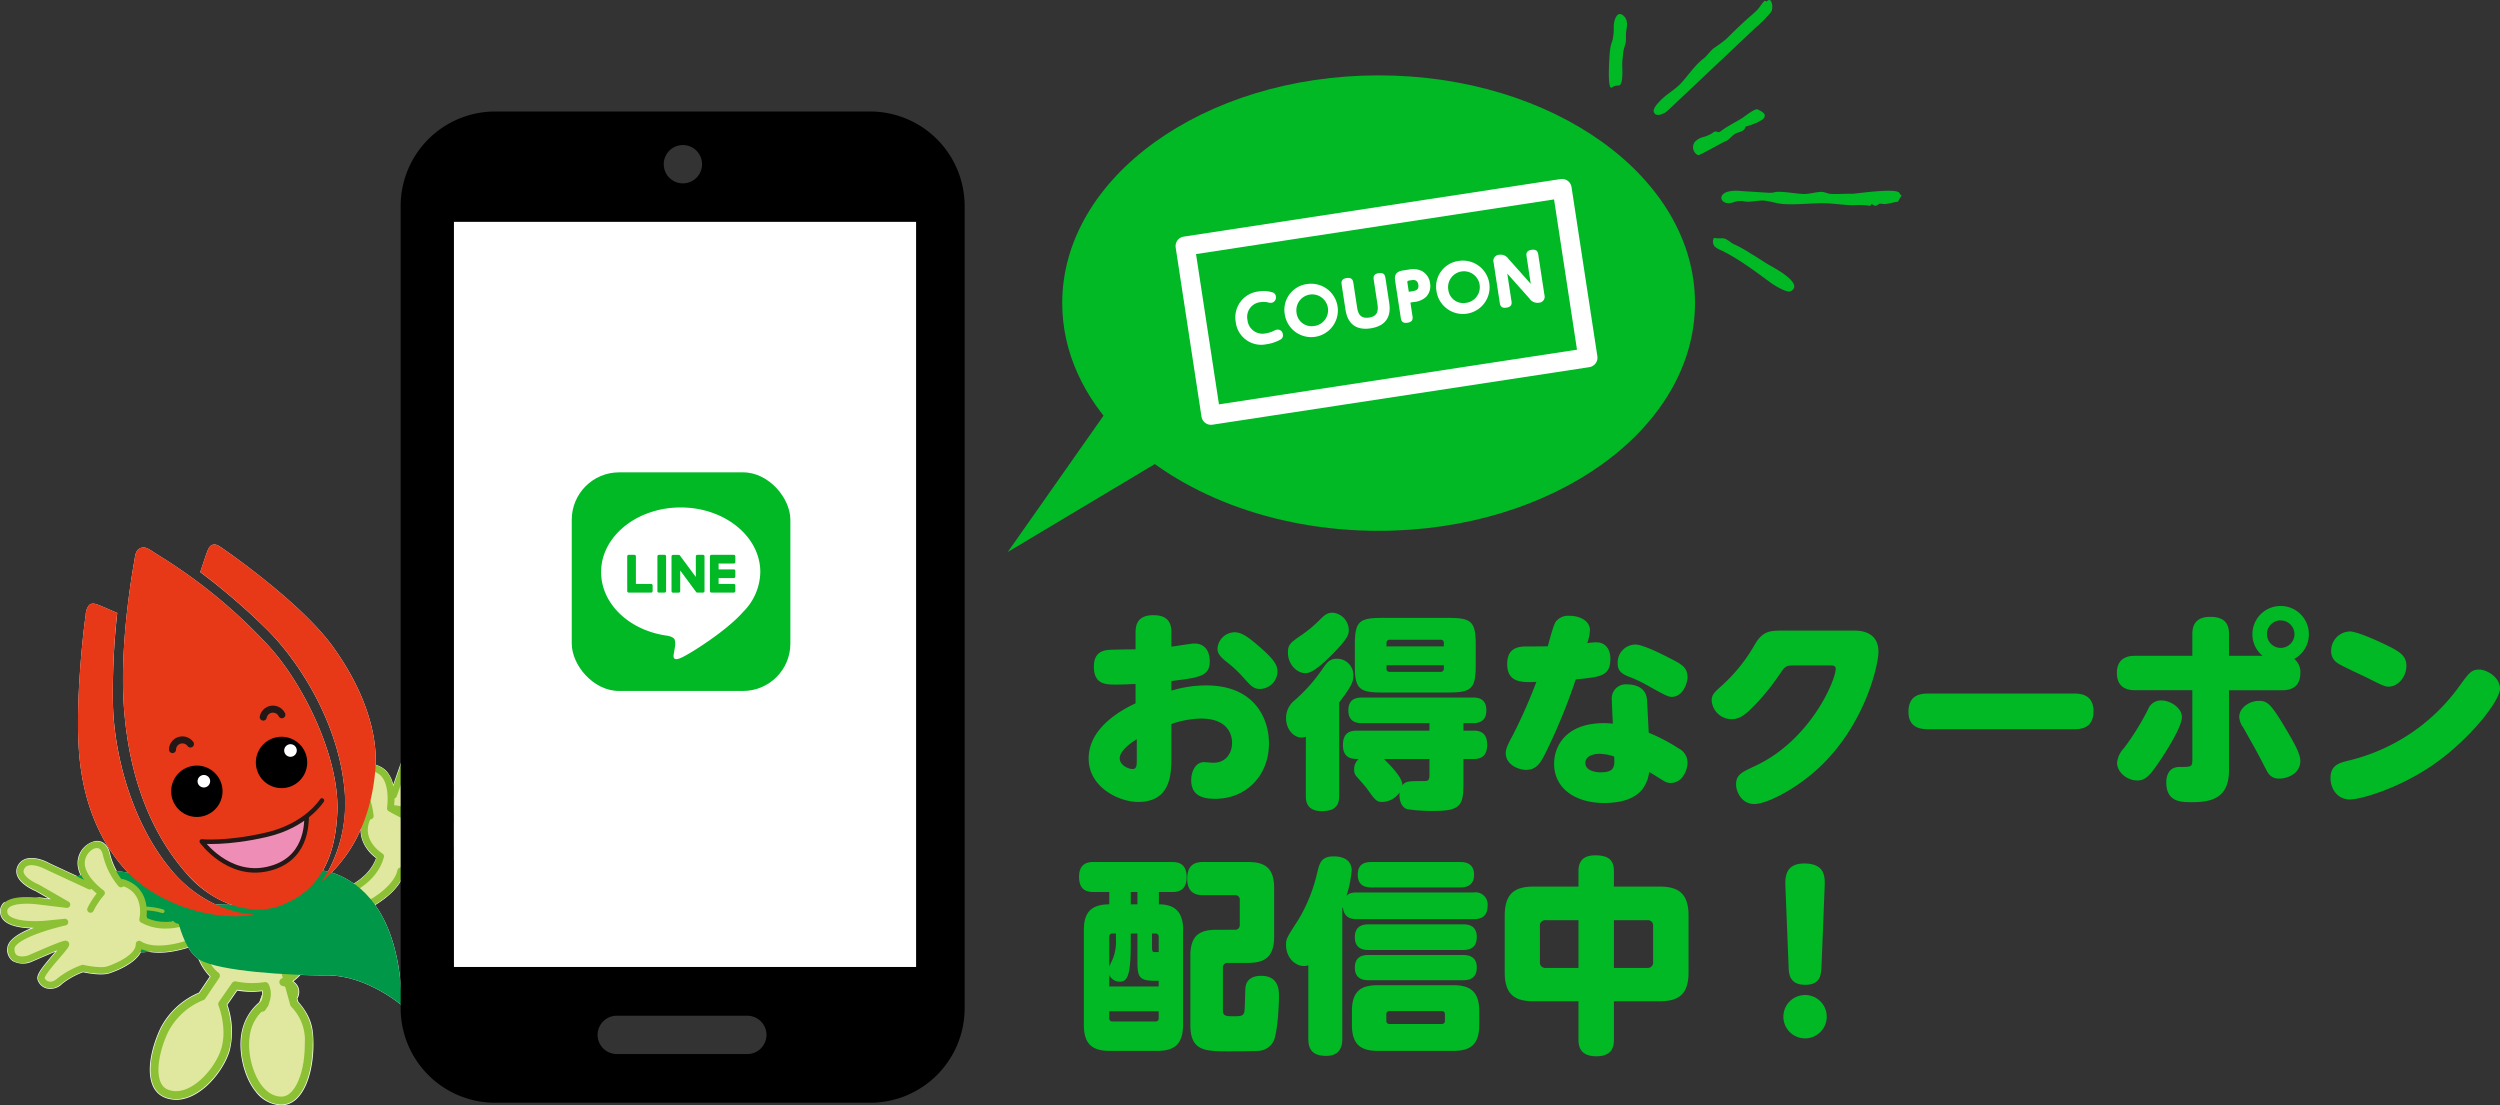 <svg xmlns="http://www.w3.org/2000/svg" width="563.627" height="249.18" viewBox="0 0 563.627 249.18"><rect x="0" y="0" width="563.627" height="249.18" fill="#333333" stroke="none"/><defs><style>.a{fill:#fff;}.b{fill:#e0e8a0;}.c,.d,.f,.i,.j,.k,.m{fill:none;stroke-linecap:round;stroke-linejoin:round;}.c,.d,.f{stroke:#8cc135;}.c{stroke-width:1.51px;}.d{stroke-width:1.793px;}.e{fill:#009749;}.f{stroke-width:0.839px;}.g{fill:#e73917;}.h{fill:#ee8eb6;}.i,.j,.k{stroke:#231815;}.i{stroke-width:1.014px;}.j{stroke-width:1.584px;}.k{stroke-width:1.585px;}.l,.n{fill:#00b925;}.m{stroke:#fff;stroke-width:4.311px;}.n{fill-rule:evenodd;}</style></defs><g transform="translate(-404.595 -589.685)"><path class="a" d="M405.491,793.116a2.706,2.706,0,0,0-.891,2.217,2.874,2.874,0,0,0,1.041,2.049c1.343,1.157,3.827,1.517,5.893,1.6-2.792,1.147-5.225,2.664-5.3,4.49a3.1,3.1,0,0,0,1.2,2.871,4.9,4.9,0,0,0,4.147.251c.156-.064.491-.209.946-.408q2.841-1.236,4.538-1.928c-.09.106-.18.209-.266.311-3.058,3.562-4.028,4.922-3.748,5.962a2.891,2.891,0,0,0,2.006,1.985,3.716,3.716,0,0,0,3.562-1.024,16.975,16.975,0,0,1,4.7-2.611c.961.208,3.972.788,5.812.286.69-.215,5.666-1.855,7.235-4.79a8.023,8.023,0,0,0,1.622-.126c1.864.379,4.808.433,9.09-.915a8.12,8.12,0,0,0,2.225,2.529,12.288,12.288,0,0,0,2.581,3.977l-2.451,3.633a17.3,17.3,0,0,0-8.623,7.912c-1.832,3.831-3.288,9.21-1.884,12.824a4.986,4.986,0,0,0,2.782,2.93,7.155,7.155,0,0,0,4.681.2,9.744,9.744,0,0,0,1.631-.627c4.123-2.012,7.392-6.753,8.373-10.189a18.249,18.249,0,0,0-.524-10.307l2.219-3.194a19.356,19.356,0,0,0,5.561.13,3.124,3.124,0,0,1,.044.73l-.6,1.7a11.74,11.74,0,0,0-4.119,7.424c-.573,3.529.367,9.208,3.241,12.785a7.615,7.615,0,0,0,5.529,3.078,4.747,4.747,0,0,0,1.543-.168,5.292,5.292,0,0,0,2.219-1.3c2.807-2.671,3.781-8.159,3.756-12.4-.028-3.275-.292-5.882-3.414-9.472l-.2-.726a2.906,2.906,0,0,0,.145-2.7,3.141,3.141,0,0,0-1.041-1.169,14.075,14.075,0,0,0,1.589-1.45c2.155.078,4.2.114,5.994.109,8.918-.029,16.759,6.7,16.759,6.7s.472-12.1-4.864-20.971c-.337-.561-.685-1.087-1.039-1.583,4.035-2.474,5.622-4.875,6.235-6.3,3.184,1.408,8.347-1.285,8.993-1.637,1.668-.977,3.358-3.537,3.878-4.371a17.088,17.088,0,0,1,5.154-1.547,3.7,3.7,0,0,0,3.212-1.832,2.892,2.892,0,0,0-.017-2.828c-.547-.923-2.2-1.178-6.881-1.475l-.422-.028c1.583-.687,3.551-1.492,4.445-1.857.517-.21.9-.367,1.057-.436a4.889,4.889,0,0,0,2.721-3.144,3.107,3.107,0,0,0-1.215-2.872c-1.366-1.216-4.155-.53-6.928.674,1.386-1.538,2.868-3.573,2.977-5.344a2.874,2.874,0,0,0-.739-2.174,2.711,2.711,0,0,0-2.213-.909c-2.855.15-6.048,4.459-6.4,4.948l-1.2,1.571.835-3.264c.107-.241,1.357-3.428.353-5.419a2.709,2.709,0,0,0-1.814-1.433c-2.94-.754-4.7,2.67-5.268,4.815l-2.69,7.652c-.05-.195-.123-.383-.186-.575-.042-.129-.082-.257-.13-.384-.064-.168-.138-.33-.214-.493-.089-.192-.19-.377-.3-.559-.069-.118-.135-.236-.213-.349a4.649,4.649,0,0,0-1.689-1.555c-.061-.034-.121-.063-.182-.095a5.3,5.3,0,0,0-1.059-.42h0c.292-7.516-2.676-17.01-9.72-26.723-7.156-9.861-23.951-21.469-24.092-21.561l-.664-.467c-.8-.563-1.378-.97-2.08-.883-.869.1-1.232,1.084-1.469,1.725l-.052.126c-.223.615-1.454,4.272-1.465,4.32a.033.033,0,0,0,.019.05,147.675,147.675,0,0,1,14.952,12.863c7.085,7.016,15.9,20.52,17.478,35.514a32.2,32.2,0,0,1-3.668,19.124,11.224,11.224,0,0,0-1.155-.223c1.717-3.022,3.062-7.263,3.282-13.29.471-12.455-7.888-29.325-15.9-37.8a117.45,117.45,0,0,0-24.193-19.86l-1.033-.653-.419-.274c-1.06-.694-1.816-1.191-2.741-.866-1.013.353-1.236,1.277-1.411,2.435l-.092.563c-2.22,12.675-3.025,24.69-2.269,33.817,1.244,15.008,5.929,27.256,13.91,36.427a24.4,24.4,0,0,0,10.222,7.207c-1.141,0-2.358-.044-3.627-.119a28.721,28.721,0,0,1-9.824-7.644c-9.457-11.235-13.031-27.249-13.211-37.549a160.807,160.807,0,0,1,.959-20.431c0-.024,0-.05-.025-.054-.039-.021-3.426-1.494-3.994-1.718l-.134-.041c-.615-.244-1.541-.621-2.185.01a3.542,3.542,0,0,0-.766,2.247l-.121.835c-.311,1.941-2.336,19.037-1.35,30.567,1.114,12.953,6.016,21.449,11.085,26.71a18.648,18.648,0,0,0-2.579-.389,15.43,15.43,0,0,1-1.561-4.016c-.443-1.924-1.669-2.968-3.279-2.792a5.1,5.1,0,0,0-4.04,4.988,6.019,6.019,0,0,0,.7,2.753c-.231.067-.461.131-.7.206l-6.348-2.947c-1.869-1.054-5.546-2.188-7.068.443a2.719,2.719,0,0,0-.235,2.3c.728,2.11,3.88,3.438,4.237,3.583l2.815,1.623-1.989-.241m65.851-5.585a31.937,31.937,0,0,0,6.548-9.656h0a6.888,6.888,0,0,0,.663,3.006l0,.005a8.335,8.335,0,0,0,.972,1.577c.02.025.039.051.059.075.182.229.369.447.562.648h0c.182.19.367.363.552.527.044.039.087.077.131.114.184.157.368.306.547.437a8.437,8.437,0,0,1-.4.948c-.047.1-.1.189-.149.283-.11.205-.223.406-.345.6-.061.1-.123.192-.186.286-.128.188-.262.369-.4.545-.06.076-.117.154-.178.228-.2.24-.4.471-.614.687l-.025.025c-.2.209-.414.4-.624.59-.07.062-.139.119-.209.178-.152.13-.3.255-.456.372-.073.058-.147.114-.219.168-.157.117-.311.228-.464.332-.055.038-.112.079-.167.116-.206.137-.407.265-.6.38h0A17.546,17.546,0,0,0,479.336,786.389Zm-6.963,44.91.755-7.454c.014.381.021.765.024,1.158A23.862,23.862,0,0,1,472.373,831.3Z"/><path class="b" d="M490.415,782.751s-5.762-3.432-2.822-9.114l.448-.309a16.2,16.2,0,0,0-2.451-6.771c-2.308-3.58,2.767-5.036,5.321-2.6,1.61,1.536,1.861,4.286,1.826,6.118l.156-.111,3.906-10.884s1.309-4.923,4.192-4.184.82,5.774.82,5.774l-1.911,7.473,3.854-5.039s4.81-6.611,7.248-3.962-4.555,8.585-4.555,8.585l-3.392,2.859s10.253-6.716,12.7-4.536-.482,4.2-1.269,4.541-7.319,2.93-8,3.533,8.687.34,9.391,1.528-.039,3.2-2.479,3.323a18.656,18.656,0,0,0-5.724,1.741s-1.96,3.272-3.683,4.282c0,0-6.556,3.55-9.068,1.022,0,0-.39,4.627-9.945,8.9l-2.053-4.353S488.935,788.3,490.415,782.751Z"/><path class="c" d="M487.593,773.637c-2.94,5.682,2.822,9.114,2.822,9.114-1.48,5.551-7.49,7.819-7.49,7.819"/><path class="c" d="M493.331,768.954l3.468-9.869s1.309-4.923,4.192-4.184.82,5.774.82,5.774l-1.911,7.473,3.854-5.039s4.81-6.611,7.248-3.962-4.555,8.585-4.555,8.585l-3.392,2.859s10.253-6.716,12.7-4.536-.482,4.2-1.269,4.541-7.319,2.93-8,3.533,8.687.34,9.391,1.528-.039,3.2-2.479,3.323a18.656,18.656,0,0,0-5.724,1.741s-1.96,3.272-3.683,4.282c0,0-6.556,3.55-9.068,1.022,0,0-.39,4.627-9.945,8.9"/><path class="c" d="M488.073,773.659a16.02,16.02,0,0,0-2.483-7.1c-2.308-3.58,2.767-5.036,5.321-2.6s1.688,7.957,1.688,7.957a17.368,17.368,0,0,1,4.369.811"/><path class="b" d="M461.49,820.048l-1.578,5.444,2.424,9.07,5.462,3.246,2.533-.528,1.807-3.651,2.03-10.111-3.274-7.489-1.25-4.54,1.289-6.058-15.384-.977,3.551,7.488,5.267.05-2.876,8.056"/><path class="b" d="M464.366,811.992a18.524,18.524,0,0,1-6.73-.17l-2.943,4.235s2.11,5.181.688,10.171-7.727,12.18-13.278,9.934c-3.973-1.6-3.037-8.688-.345-14.323a16.305,16.305,0,0,1,8.377-7.524l3.143-4.661s-2.842-1.873-3.938-7.221c-.528-2.609,1.867-5.23,1.867-5.23"/><path class="b" d="M472.5,798.585a7.654,7.654,0,0,1,1.574,5.639c-.48,3.247-3.993,6.2-5.6,6.873"/><path class="d" d="M463.7,816.874s1.844-2.428.664-4.882a18.524,18.524,0,0,1-6.73-.17l-2.943,4.235s2.11,5.181.688,10.171-7.727,12.18-13.278,9.934c-3.973-1.6-3.037-8.688-.345-14.323a16.305,16.305,0,0,1,8.377-7.524l3.143-4.661s-2.842-1.873-3.938-7.221c-.528-2.609,1.867-5.23,1.867-5.23"/><path class="d" d="M464.238,816.039a10.283,10.283,0,0,0-4.23,7.125c-.831,5.114,1.806,14.31,7.79,14.644,4.275.236,6.443-6.57,6.406-12.813a11.543,11.543,0,0,0-3.311-8.966l-1.926-6.969s3.372-.478,6.638-4.853c1.594-2.134.541-5.527.541-5.527"/><path class="d" d="M472.5,798.585a7.654,7.654,0,0,1,1.574,5.639c-.48,3.247-3.993,6.2-5.6,6.873,0,0,3.562.646,2.226,3.226"/><path class="e" d="M443.8,793.03s-7.472-11.275-23.356-5.259c0,0,2.666,1.278,5.7,5.723C428.942,797.591,436.373,806.637,443.8,793.03Z"/><path class="e" d="M443.926,793.434s-11.888-6.645-23.247,5.868c0,0,2.975-.069,7.738,2.515C432.8,804.189,443.605,808.867,443.926,793.434Z"/><path class="f" d="M441.276,795.123s-5.947-1.894-7.688.936,3.734.527,3.734.527"/><path class="b" d="M494.923,786.025s-.39,4.627-9.945,8.9l-2.053-4.353s6.01-2.268,7.49-7.819c0,0-5.762-3.432-2.822-9.114l.448-.309a16.2,16.2,0,0,0-2.451-6.771c-2.308-3.58,2.767-5.036,5.321-2.6,1.61,1.536,1.861,4.286,1.826,6.118l.156-.111"/><path class="b" d="M503.055,770.591"/><path class="c" d="M487.593,773.637c-2.94,5.682,2.822,9.114,2.822,9.114-1.48,5.551-7.49,7.819-7.49,7.819"/><path class="c" d="M494.923,786.025s-.39,4.627-9.945,8.9"/><path class="c" d="M503.055,770.591"/><path class="c" d="M493.331,768.954"/><path class="c" d="M488.073,773.659a16.02,16.02,0,0,0-2.483-7.1c-2.308-3.58,2.767-5.036,5.321-2.6s1.688,7.957,1.688,7.957a39.241,39.241,0,0,0,4.152,2.1"/><path class="b" d="M436.752,797.011s1.567-6.523-4.554-8.383l-.538.1a16.149,16.149,0,0,1-3.137-6.479c-.956-4.147-5.536-1.531-5.569,2-.025,2.22,1.77,4.32,3.1,5.576l-.188.034-10.519-4.8s-4.439-2.493-5.927.085,3.567,4.62,3.567,4.62l6.687,3.847-6.3-.762s-8.094-1.163-7.895,2.429,9.325,2.731,9.325,2.731l4.418-.439s-11.97,2.655-12.109,5.931,3.339,2.584,4.134,2.263,7.208-3.2,8.113-3.258-5.816,6.45-5.456,7.784,2.316,2.2,4.109.543a18.691,18.691,0,0,1,5.238-2.885s3.714.88,5.642.355c0,0,7.113-2.222,7.058-5.781,0,0,3.586,2.95,13.311-.918l-1.686-4.507S441.764,799.826,436.752,797.011Z"/><path class="c" d="M432.2,788.628c6.121,1.86,4.554,8.383,4.554,8.383,5.012,2.815,10.829.092,10.829.092"/><path class="c" d="M424.837,789.468l-9.485-4.4s-4.439-2.493-5.927.085,3.567,4.62,3.567,4.62l6.687,3.847-6.3-.762s-8.094-1.163-7.895,2.429,9.325,2.731,9.325,2.731l4.418-.439s-11.97,2.655-12.109,5.931,3.339,2.584,4.134,2.263,7.208-3.2,8.113-3.258-5.816,6.45-5.456,7.784,2.316,2.2,4.109.543a18.691,18.691,0,0,1,5.238-2.885s3.714.88,5.642.355c0,0,7.113-2.222,7.058-5.781,0,0,3.586,2.95,13.311-.918"/><path class="c" d="M431.877,788.989a16.076,16.076,0,0,1-3.354-6.736c-.956-4.147-5.536-1.531-5.569,2s4.523,6.758,4.523,6.758a17.289,17.289,0,0,0-2.473,3.7"/><path class="e" d="M475.211,787.875c-3.508,3.682-11.75,7.938-31.489,4.571,0,0,1.392,11.21,6.018,13.71s19.671,3.448,28.589,3.421,16.759,6.7,16.759,6.7.472-12.1-4.864-20.97-13.109-9.388-13.109-9.388S475.542,787.53,475.211,787.875Z"/><path class="e" d="M446.294,797.791c-2.223.951-4.159-1.365-3.778-3.559a3.209,3.209,0,0,1,2.181-2.637Z"/><path class="g" d="M446.5,786.439c-7.98-9.171-12.665-21.419-13.909-36.427-.756-9.127.049-21.142,2.269-33.817l.092-.563c.175-1.157.4-2.082,1.411-2.435.925-.325,1.681.172,2.741.866l.419.274,1.033.653a117.45,117.45,0,0,1,24.193,19.86c8.013,8.479,16.372,25.349,15.9,37.8-.568,15.589-8.642,19.32-11.294,20.545l-.415.2c-5.523,2.716-14.9,1.705-22.441-6.957"/><path class="g" d="M482.187,767.043c-1.574-14.994-10.393-28.5-17.478-35.514a147.675,147.675,0,0,0-14.952-12.863.033.033,0,0,1-.019-.05c.011-.048,1.242-3.705,1.465-4.32l.052-.126c.237-.641.6-1.629,1.469-1.725.7-.087,1.28.32,2.08.883l.664.467c.141.092,16.936,11.7,24.092,21.561,7.422,10.233,10.326,20.229,9.651,27.918-.425,4.862-2.04,16.741-11.9,24.992a.059.059,0,0,1-.068-.006.087.087,0,0,1-.006-.066c.065-.087,6.329-8.135,4.955-21.151"/><path class="g" d="M423.791,729.182l.122-.835a3.536,3.536,0,0,1,.765-2.247c.644-.631,1.57-.254,2.185-.01l.134.041c.568.224,3.955,1.7,3.994,1.718.021,0,.027.03.025.054a160.807,160.807,0,0,0-.959,20.431c.18,10.3,3.754,26.314,13.21,37.549,8.2,9.757,18.2,9.943,18.31,9.949.023-.008.036.018.039.048a.052.052,0,0,1-.039.057c-9.513,1.56-21.315-2.8-27.495-8.9-5.262-5.21-10.487-13.858-11.641-27.283-.986-11.531,1.039-28.627,1.35-30.568"/><path class="h" d="M450.486,779.44c-1.007.014,6.555,7.7,14.469,5.984,7.9-1.729,8.262-7.12,8.262-7.12l.535-4.621S467.656,779.13,450.486,779.44Z"/><path class="i" d="M477.179,770.146s-3.468,5.644-12.523,7.737-14.579,1.5-14.579,1.5,5.889,8.214,14.819,6.22,8.747-10.184,8.856-11.92"/><path class="b" d="M461.49,820.048"/><path class="j" d="M468.145,750.823a2.268,2.268,0,0,0-2.3-1.243,2.218,2.218,0,0,0-1.9,1.774"/><path class="k" d="M443.487,758.674a2.227,2.227,0,0,1,1.564-2.078,2.25,2.25,0,0,1,2.475.824"/><path d="M454.266,765.725a5.791,5.791,0,1,1-7.645-2.939A5.786,5.786,0,0,1,454.266,765.725Z"/><path d="M473.357,759.227a5.789,5.789,0,1,1-7.642-2.937A5.791,5.791,0,0,1,473.357,759.227Z"/><path class="a" d="M451.856,765.236a1.423,1.423,0,0,1-2.6,1.157,1.423,1.423,0,0,1,2.6-1.157Z"/><path class="a" d="M471.383,758.314a1.419,1.419,0,1,1-1.878-.723A1.418,1.418,0,0,1,471.383,758.314Z"/><rect class="a" width="104.25" height="168.024" transform="translate(506.911 639.663)"/><path d="M600.822,614.823H516.174a21.315,21.315,0,0,0-21.252,21.253V817.049A21.315,21.315,0,0,0,516.174,838.3h84.648a21.315,21.315,0,0,0,21.252-21.253V636.076A21.315,21.315,0,0,0,600.822,614.823Zm-42.266,7.566h0a4.318,4.318,0,0,1,0,8.636h0a4.318,4.318,0,1,1,0-8.636ZM577.4,823a4.331,4.331,0,0,1-4.318,4.318H543.637A4.331,4.331,0,0,1,539.319,823h0a4.331,4.331,0,0,1,4.318-4.318h29.444A4.331,4.331,0,0,1,577.4,823Zm33.762-15.31H506.911V639.663h104.25Z"/><rect class="l" width="49.287" height="49.287" rx="10.679" transform="translate(533.497 696.176)"/><path class="a" d="M576.005,718.652c0-8.029-8.05-14.562-17.945-14.562s-17.945,6.533-17.945,14.562c0,7.2,6.384,13.228,15.008,14.368.584.126,1.38.385,1.581.885a3.688,3.688,0,0,1,.058,1.622s-.21,1.266-.256,1.536c-.078.454-.361,1.775,1.554.968s10.335-6.085,14.1-10.419h0a12.954,12.954,0,0,0,3.846-8.96"/><path class="l" d="M554.414,714.772h-1.259a.349.349,0,0,0-.349.349v7.819a.349.349,0,0,0,.349.349h1.259a.35.35,0,0,0,.35-.349v-7.819a.35.35,0,0,0-.35-.349"/><path class="l" d="M563.078,714.772H561.82a.349.349,0,0,0-.35.349v4.645l-3.583-4.839c-.009-.012-.018-.024-.028-.035l0,0-.021-.022-.006-.006-.019-.015-.009-.008-.018-.012-.011-.006-.018-.011-.011-.005-.021-.009-.011,0-.021-.006-.012,0-.02-.005-.015,0-.018,0h-1.289a.349.349,0,0,0-.349.349v7.819a.349.349,0,0,0,.349.349H557.6a.35.35,0,0,0,.35-.349V718.3l3.587,4.846a.363.363,0,0,0,.089.086l0,0,.022.014.01.005.017.008.017.007.01,0,.024.008h.005a.327.327,0,0,0,.09.012h1.258a.35.35,0,0,0,.35-.349v-7.819a.35.35,0,0,0-.35-.349"/><path class="l" d="M551.38,721.331h-3.42v-6.21a.349.349,0,0,0-.349-.349h-1.259a.35.35,0,0,0-.35.349v7.818h0a.346.346,0,0,0,.1.241l.005.006.005.005a.347.347,0,0,0,.241.1h5.029a.35.35,0,0,0,.349-.35v-1.258a.35.35,0,0,0-.349-.35"/><path class="l" d="M570.029,716.73a.349.349,0,0,0,.349-.35v-1.258a.35.35,0,0,0-.349-.35H565a.347.347,0,0,0-.242.1l0,0-.006.006a.349.349,0,0,0-.1.241h0v7.818h0a.346.346,0,0,0,.1.241l.005.006,0,0a.345.345,0,0,0,.241.1h5.029a.349.349,0,0,0,.349-.349v-1.259a.35.35,0,0,0-.349-.35h-3.42v-1.322h3.42a.349.349,0,0,0,.349-.349V718.4a.35.35,0,0,0-.349-.35h-3.42V716.73Z"/><path class="l" d="M660.606,732.559c0-1.41,0-4.183,4.041-4.183s4.042,2.773,4.042,4.136v2.961c.846-.094,4.465-.705,5.17-.705,2.491,0,3.477,1.879,3.477,3.994,0,3.384-2.255,3.666-8.647,4.465v2.162a27.187,27.187,0,0,1,7.849-1.175c10.95,0,14.146,7.52,14.146,13.065,0,7.191-5.029,12.5-12.173,12.5-3.008,0-5.357-.846-5.357-4.229,0-1.786.892-4.042,2.913-4.042.33,0,1.6.141,2.068.141,2.914,0,4.23-2.209,4.23-4.512,0-1.645-.8-5.451-7-5.451a21.681,21.681,0,0,0-6.674,1.221v7.144c0,3.948,0,10.433-7.519,10.433-4.183,0-11.139-3.2-11.139-9.822s6.815-10.668,10.575-12.407v-4.371c-1.27.047-2.632.141-4.371.141-2.3,0-5.029,0-5.029-4.042,0-3.243,2.021-3.759,3.854-3.806,1.316-.047,4.042-.094,5.546-.094Zm.281,23.78c-2.067,1.269-3.853,2.867-3.853,4.324s1.833,2.4,2.914,2.4c.939,0,.939-.893.939-2.209ZM688.9,735.8c2.726,2.443,3.712,3.712,3.712,5.31a4.025,4.025,0,0,1-3.947,3.9c-1.41,0-2.021-.611-3.76-2.585a27.5,27.5,0,0,0-3.9-3.619c-1.458-1.175-1.928-1.927-1.928-2.913a3.96,3.96,0,0,1,3.854-3.666C684.668,732.23,686.313,733.546,688.9,735.8Z"/><path class="l" d="M699,755.775a2.433,2.433,0,0,1-.987.188c-1.739,0-3.478-1.833-3.478-4.37a5.107,5.107,0,0,1,1.739-3.854,36.885,36.885,0,0,0,6.439-7.191c1.081-1.551,1.691-2.35,3.242-2.35a3.691,3.691,0,0,1,3.76,3.807c0,1.551-.611,2.585-3.2,6.063v21.007c0,2.068-.752,3.478-3.948,3.478-3.571,0-3.571-2.538-3.571-3.478Zm9.681-24.109c0,.987-.047,1.833-3.806,5.639-4.042,4.042-5.264,4.136-6.016,4.136-1.927,0-3.9-2.021-3.9-4.606,0-1.832.517-2.208,3.149-4.041a27.456,27.456,0,0,0,3.9-3.243c1.081-1.081,1.74-1.739,3.008-1.739A3.971,3.971,0,0,1,708.679,731.666Zm18.188,22.746V752.72H711.734c-.94,0-3.149-.047-3.149-2.866,0-2.585,1.739-2.914,3.149-2.914h24.814c.987,0,3.149.047,3.149,2.867,0,1.927-.94,2.913-2.961,2.913h-2.209v1.692h2.256c.8,0,3.1,0,3.1,3.149,0,2.82-1.645,3.243-3.1,3.243h-2.256v5.5c0,4.652-.469,6.2-6.344,6.2a38.791,38.791,0,0,1-6.3-.376c-1.269-.376-1.926-1.927-1.738-3.806a4.847,4.847,0,0,1-3.9,2.161c-1.316,0-1.6-.376-3.572-3.148-.376-.47-2.068-2.4-2.4-2.773a2.212,2.212,0,0,1-.376-1.41,2.908,2.908,0,0,1,1.034-2.35c-1.363,0-3.572,0-3.572-3.149,0-3.1,2.021-3.243,3.2-3.243ZM737.3,739.655c0,5.217-.893,6.157-6.109,6.157H716.152c-5.217,0-6.11-.893-6.11-6.157V735.1c0-5.217.893-6.11,6.11-6.11h15.039c5.216,0,6.109.893,6.109,6.11ZM716.575,760.8c1.551,1.457,4.276,4.277,4.182,5.922.8-.94,1.457-.94,4.559-.94,1.222,0,1.551-.047,1.551-1.457V760.8Zm.611-25.378H730.11v-.752a.671.671,0,0,0-.752-.752h-11.42a.67.67,0,0,0-.752.752Zm0,4.229v.752a.67.67,0,0,0,.752.752h11.42a.671.671,0,0,0,.752-.752v-.752Z"/><path class="l" d="M752.993,759.535c-1.034,2.021-1.927,3.713-4.323,3.713-1.88,0-4.606-1.269-4.606-3.76,0-.94.422-1.88,1.691-4.23a117.951,117.951,0,0,0,5.217-11.843c-3.243.141-6.579.235-6.579-4.042,0-3.524,2.349-3.947,4.37-3.947,2.585,0,3.995,0,4.794-.047.846-3.2,1.363-4.935,1.833-5.593a3.576,3.576,0,0,1,3.055-1.269c2.35,0,4.6,1.175,4.6,3.2a9.284,9.284,0,0,1-.61,2.961,16.511,16.511,0,0,1,1.973-.188c2.3,0,3.243,1.739,3.243,3.665,0,3.948-2.068,4.136-7.8,4.7A132.343,132.343,0,0,1,752.993,759.535ZM767.985,747.5a3.168,3.168,0,0,1,3.431-3.525c1.879,0,4.135.705,4.464,3.2.047.47.095,1.175.423,7.707a41.87,41.87,0,0,1,6.815,3.572,3.57,3.57,0,0,1,1.927,3.1c0,1.974-1.269,4.653-3.807,4.653a2.876,2.876,0,0,1-1.551-.47c-.47-.282-2.772-1.739-3.289-2.021a8.011,8.011,0,0,1-1.551,3.948c-1.974,2.4-5.358,3.054-8.6,3.054-6.626,0-11.279-3.383-11.279-8.835,0-3.995,2.679-9.165,11.232-9.165,1.034,0,1.6.094,2.021.094C768.173,752.063,767.985,748.35,767.985,747.5Zm-2.82,12.125c-.94,0-3.149.329-3.149,2.068,0,1.786,2.4,2.115,3.384,2.115,2.914,0,3.337-.987,3.1-3.572A11.088,11.088,0,0,0,765.165,759.629Zm16.12-21.431c2.444,1.269,3.713,1.927,3.76,4.089,0,1.692-1.222,4.512-3.525,4.512-.8,0-1.41-.282-5.686-2.679a28.481,28.481,0,0,0-4.042-1.88c-2.068-.8-2.491-1.739-2.491-3.008A4.048,4.048,0,0,1,773.295,735C774.988,735,779.311,737.164,781.285,738.2Z"/><path class="l" d="M822.591,731.854c1.034,0,5.5,0,5.5,4.746,0,3.008-2.914,16.026-12.924,25.708-5.076,4.935-12.079,8.647-15.086,8.647-2.82,0-4.089-2.772-4.089-4.417,0-2.162,1.222-2.726,4.136-4.089,12.689-5.828,18.329-19.457,18.329-21.995,0-.752-.705-.752-1.364-.752h-7.707c-2.209,0-2.3.141-3.619,2.068a49.343,49.343,0,0,1-6.673,7.99c-1.269,1.175-2.444,2.068-4.089,2.068a4.525,4.525,0,0,1-4.512-4.183c0-1.363.611-1.88,2.444-3.525a37.263,37.263,0,0,0,7.379-9.3c1.786-2.961,3.478-2.961,6.25-2.961Z"/><path class="l" d="M872.216,746.047c1.08,0,4.37,0,4.37,3.995,0,4.041-3.2,4.041-4.37,4.041H839.224c-1.081,0-4.371,0-4.371-3.9,0-3.807,2.679-4.136,4.371-4.136Z"/><path class="l" d="M898.859,732.606c0-1.88.705-3.854,4.042-3.854,3.431,0,4.229,1.786,4.229,3.854v4.934H914.7a6.253,6.253,0,0,1-2.3-4.887,6.368,6.368,0,1,1,9.447,5.592,3.807,3.807,0,0,1,1.363,3.2c0,3.29-2.35,3.854-4.089,3.854H907.13v18c0,6.2-3.712,7.237-8.365,7.237-2.444,0-5.781,0-5.781-4.464,0-1.034.283-3.478,3.008-3.478,2.585,0,2.867,0,2.867-1.551V745.295H885.935c-1.551,0-4.089-.423-4.089-3.9,0-3.854,3.243-3.854,4.089-3.854h12.924ZM881.893,761.65a5.51,5.51,0,0,1,1.551-3.29,58.346,58.346,0,0,0,5.452-8.788,3.112,3.112,0,0,1,2.961-1.974c2.021,0,4.652,1.645,4.652,3.76,0,2.067-3.149,7.143-4.887,9.728-2.256,3.337-3.243,4.559-5.17,4.559C884.149,765.645,881.893,763.812,881.893,761.65Zm31.958-13.958c1.88,0,2.679.517,6.3,6.673,1.6,2.726,3.055,5.217,3.055,6.862,0,2.867-2.914,3.995-4.7,3.995-1.5,0-2.256-.564-3.008-2.021-2.161-4.23-2.491-4.747-5.169-9.494a4.335,4.335,0,0,1-.893-2.4C909.434,749.2,911.831,747.692,913.851,747.692Zm1.833-15.039a3.1,3.1,0,0,0,6.2,0,3.129,3.129,0,0,0-3.1-3.1A3.07,3.07,0,0,0,915.684,732.653Z"/><path class="l" d="M968.222,744.919c0,2.773-6.72,11.326-14.757,16.966-7.9,5.546-16.636,8.036-19.081,8.036-2.866,0-4.37-2.443-4.37-4.793,0-2.961,1.88-3.431,4.37-4.042a43.074,43.074,0,0,0,24.627-16.637c2.256-3.1,2.773-3.807,4.512-3.807C965.309,740.642,968.222,742.428,968.222,744.919Zm-27.258-10.574c4.418,2.068,6.157,2.913,6.157,5.5,0,2.256-1.739,4.653-4.089,4.653-.846,0-2.068-.658-4.512-1.88-1.08-.564-6.016-2.773-6.908-3.431a3.113,3.113,0,0,1-1.457-2.726,4.348,4.348,0,0,1,4.182-4.417C935.982,732.042,940.541,734.157,940.964,734.345Z"/><path class="l" d="M648.95,799.394c0-3.29,1.034-5.828,5.734-5.828v-2.773h-3.525c-1.6,0-3.29-.47-3.29-3.431,0-3.289,2.35-3.336,3.29-3.336H668.83c1.5,0,3.29.376,3.29,3.43,0,3.243-2.256,3.337-3.29,3.337h-2.961v2.773c2.679,0,4.042.987,4.747,2.256a7.094,7.094,0,0,1,.7,3.572V820.73c0,4.559-2.162,5.875-5.828,5.875H654.825c-3.713,0-5.875-1.269-5.875-5.875Zm10.574.752v2.491c0,7.237-.845,8.365-2.49,8.365a2.473,2.473,0,0,1-2.35-1.551v2.632h11.138v-1.269h-.705c-3.854,0-4.089-.94-4.089-4.606v-6.062Zm-4.84,7.519c.094-.329.846-1.833.94-2.209a10.116,10.116,0,0,0,.564-3.806v-1.5h-.752a.671.671,0,0,0-.752.752Zm0,10.011v1.55a.67.67,0,0,0,.752.752h9.634a.67.67,0,0,0,.752-.752v-1.55Zm6.344-24.11v-2.773h-1.5v2.773Zm3.29,6.58v3.2c0,.987.282.987.658.987h.846V800.9a.692.692,0,0,0-.752-.752Zm18.658-.846a1.038,1.038,0,0,0,1.128-1.128v-5.546a1.016,1.016,0,0,0-1.128-1.128h-7.1c-1.127,0-3.618-.094-3.618-3.713,0-3.336,1.974-3.759,3.618-3.759h10.1c3.713,0,5.874,1.269,5.874,5.827V800.9c0,4.558-2.161,5.874-5.874,5.874h-4.559A1.016,1.016,0,0,0,680.3,807.9v9.682c0,1.081.611,1.222,2.3,1.222,2.4,0,2.585-.141,2.632-2.35.047-.752.094-3.995.188-4.418.47-2.35,2.961-2.35,3.478-2.35,4.042,0,4.042,3.29,4.042,4.653,0,2.3-.33,7.8-1.128,9.869a4.025,4.025,0,0,1-3.854,2.4c-1.833.094-5.546.094-6.157.094-5.5,0-8.835,0-8.835-5.922v-15.65c0-4.558,2.115-5.827,5.828-5.827Z"/><path class="l" d="M736.831,790.887a2.748,2.748,0,0,1,3.148,3.008c0,3.008-2.35,3.008-3.148,3.008H710.559c-.846,0-3.008,0-3.2-2.726l-.141.376v29.326c0,.846,0,3.854-3.618,3.854-3.337,0-4.042-1.739-4.042-3.854v-16.59a2.022,2.022,0,0,1-.94.188c-2.115,0-4.089-1.927-4.089-4.84,0-1.363.329-1.786,2.867-5.734a36.372,36.372,0,0,0,4.136-10.339c.564-2.35.94-3.807,3.759-3.807.8,0,4.042.094,4.042,3.2a27.511,27.511,0,0,1-1.175,5.733c.47-.517.94-.8,2.4-.8ZM738.1,820.73c0,4.606-2.161,5.875-5.874,5.875H715.211c-3.712,0-5.827-1.316-5.827-5.875v-3.054c0-4.606,2.115-5.875,5.827-5.875h17.014c3.713,0,5.874,1.316,5.874,5.875Zm-24.908-16.871c-.893,0-3.149-.048-3.149-2.868,0-2.631,1.88-2.913,3.149-2.913h21.243c.94,0,3.1.094,3.1,2.867,0,2.585-1.785,2.914-3.1,2.914Zm0,6.814c-.8,0-3.149,0-3.149-2.82,0-2.679,1.974-2.867,3.149-2.867h21.055c.94,0,3.289,0,3.289,2.82s-2.208,2.867-3.149,2.867Zm.658-20.914c-.94,0-3.149-.047-3.149-2.867,0-2.631,1.833-2.866,3.149-2.866h19.926c.706,0,3.149,0,3.149,2.866s-2.4,2.867-3.149,2.867Zm16.5,28.622a.671.671,0,0,0-.752-.752h-11.7a.671.671,0,0,0-.752.752v1.409a.67.67,0,0,0,.752.752h11.7a.67.67,0,0,0,.752-.752Z"/><path class="l" d="M768.455,824.114c0,.987-.047,3.713-3.948,3.713-3.43,0-4.042-1.974-4.042-3.713V815.42h-10.1c-4.042,0-6.532-1.316-6.532-6.486V796.1c0-5.17,2.49-6.533,6.532-6.533h10.1v-3.43c0-1.128.142-3.619,3.76-3.619,3.149,0,4.23,1.175,4.23,3.619v3.43h10.293c4.041,0,6.532,1.363,6.532,6.533v12.83c0,5.17-2.491,6.486-6.532,6.486H768.455Zm-7.99-26.976h-7.378a1.189,1.189,0,0,0-1.316,1.316v8.13a1.189,1.189,0,0,0,1.316,1.316h7.378Zm7.99,10.762h7.52a1.19,1.19,0,0,0,1.316-1.316v-8.13a1.19,1.19,0,0,0-1.316-1.316h-7.52Z"/><path class="l" d="M816.435,818.9a4.888,4.888,0,1,1-4.888-4.888A4.884,4.884,0,0,1,816.435,818.9Zm-9.306-29.139c-.094-2.068-.188-5.4,4.23-5.4,4.794,0,4.7,3.1,4.6,5.4l-.7,17.765c-.094,1.833-.188,4.183-3.666,4.183-3.572,0-3.713-2.444-3.76-4.183Z"/><path class="l" d="M786.731,658.019c0,28.355-31.935,51.342-71.328,51.342-24,0-45.239-8.535-58.166-21.619-8.288-8.388-13.162-18.646-13.162-29.723,0-28.354,31.935-51.341,71.328-51.341S786.731,629.665,786.731,658.019Z"/><path class="l" d="M665.563,666.065,631.8,714.13,685.528,682"/><rect class="m" width="85.928" height="38.566" transform="matrix(0.989, -0.151, 0.151, 0.989, 671.782, 645.161)"/><path class="a" d="M683.192,662.271a5.876,5.876,0,0,1,5.189-6.885,6.761,6.761,0,0,1,3.155.23,1.028,1.028,0,0,1,.7.866,1.225,1.225,0,0,1-.908,1.459,2.245,2.245,0,0,1-.928-.091,4.114,4.114,0,0,0-1.561-.052,3.341,3.341,0,0,0-2.995,4.055A3.4,3.4,0,0,0,690,664.832a6.142,6.142,0,0,0,1.772-.56,2.411,2.411,0,0,1,.741-.273,1.143,1.143,0,0,1,1.294,1.065,1.029,1.029,0,0,1-.545,1.186,9.014,9.014,0,0,1-3.092,1.037A5.784,5.784,0,0,1,683.192,662.271Z"/><path class="a" d="M699.258,653.728a6.017,6.017,0,1,1-5.006,6.842A5.851,5.851,0,0,1,699.258,653.728ZM700.7,663.2a3.575,3.575,0,1,0-3.8-3.034A3.388,3.388,0,0,0,700.7,663.2Z"/><path class="a" d="M707.061,653.786c-.082-.539-.044-1.241,1.105-1.416.836-.128,1.39.078,1.533,1.014l.834,5.473c.158,1.035.424,2.78,2.72,2.429s2.032-2.094,1.874-3.129l-.834-5.474c-.117-.765.154-1.271,1.118-1.418.922-.14,1.387.152,1.519,1.016l.85,5.573c.177,1.163.778,5.1-4.157,5.857s-5.537-3.2-5.712-4.352Z"/><path class="a" d="M723.053,661.026c.119.78-.169,1.273-1.119,1.418-.808.123-1.374-.066-1.518-1.016l-1.28-8.394c-.13-.851-.2-2.074,1.742-2.37l1.319-.2a4.515,4.515,0,0,1,3.044.363,3.67,3.67,0,0,1,1.764,2.72,3.526,3.526,0,0,1-.857,3.032,4.588,4.588,0,0,1-2.836,1.2l-.737.112Zm-.224-5.654c.794-.121,1.716-.261,1.533-1.467-.192-1.262-1.129-1.119-1.611-1.046-.822.126-.921.141-.856.566l.311,2.042Z"/><path class="a" d="M733.464,648.513a6.017,6.017,0,1,1-5.006,6.843A5.851,5.851,0,0,1,733.464,648.513Zm1.444,9.472a3.575,3.575,0,1,0-3.8-3.034A3.388,3.388,0,0,0,734.908,657.985Z"/><path class="a" d="M748.754,647.43c-.084-.553-.044-1.241,1.119-1.418.694-.106,1.36-.019,1.518,1.016l1.4,9.16a1.359,1.359,0,0,1-1.272,1.746,2.146,2.146,0,0,1-2.1-.942l-5.006-5.62.953,6.253c.087.567.03,1.243-1.118,1.418-.709.108-1.361.019-1.519-1.016l-1.4-9.16a1.363,1.363,0,0,1,1.271-1.746,2.153,2.153,0,0,1,2.1.941l5.006,5.621Z"/><path class="n" d="M780.355,614.816c.165-.135.323-.278.472-.419l2.9-2.739,5.06-4.776,1.515-1.43,6.818-6.436,2.29-2.162q.49-.462.977-.926a28.64,28.64,0,0,0,3.478-3.505c.679-.939.117-3.706-.935-2.388a1.374,1.374,0,0,0-.493-.168c-.679.613-1.094,1.488-1.765,2.151-.875.866-1.856,1.642-2.762,2.478q-2.1,1.944-4.124,3.979A30.164,30.164,0,0,1,791,600.523c-.9.72-1.448,1.671-2.351,2.373-2.021,1.574-3.345,3.687-5.064,5.543-1.4,1.514-3.288,2.474-4.705,3.967-.459.483-1.718,1.775-1.428,2.542C777.926,616.2,779.7,615.353,780.355,614.816Z"/><path class="n" d="M768.414,595.5a13.3,13.3,0,0,1-.243,3.116c-.116.435-.288.855-.4,1.291a10.369,10.369,0,0,0-.227,1.348c-.056.458-.71,8.908.444,8.16a2.222,2.222,0,0,1,1.513-.431c1.247-.072.751-4.521.84-5.387l.157-1.539a7.167,7.167,0,0,1,.377-1.925c.525-1.322.144-2.257.376-3.593.178-1.023.371-2.251-.456-3.13C769.278,591.8,768.481,594.057,768.414,595.5Z"/><path class="n" d="M802.238,615.213a5.051,5.051,0,0,0-1.395-.861c-.561-.29-2.886,1.57-3.339,1.865-1.585,1.029-3.349,1.823-4.846,2.97a1.042,1.042,0,0,1-.625.292c-.193-.005-.367-.121-.558-.143-.35-.042-.65.225-.939.427a7.228,7.228,0,0,1-1.94.814,4.157,4.157,0,0,0-1.826,1.015,1.977,1.977,0,0,0,.667,3.081c.247.139,5.4-2.848,6.13-3.117.906-.332,1.439-1.288,2.289-1.744.429-.23.919-.322,1.361-.525a1.42,1.42,0,0,0,.907-1.057c.923-.22,4.024-1.241,4.3-2.216A.814.814,0,0,0,802.238,615.213Z"/><path class="n" d="M795.377,635.314a4.207,4.207,0,0,1,2.214-.275c1.466.4,3.342-.288,4.909-.108,1.371.158,2.644.647,4.024.744,2.8.2,5.6-.111,8.405-.174,2.643-.059,5.222.464,7.852.449a13.577,13.577,0,0,1,3.432.148l.341-.431c.334.248.752.51,1.138.353a3.475,3.475,0,0,0,.446-.3c.413-.247,1.137.016,1.5-.028.872-.107,1.925-.413,2.867-.541l.81-1.456a.976.976,0,0,1-.43-.277c.247-1.622-9.937-.021-10.757-.042-1.594-.041-3.283.121-4.833.016-.72-.048-1.388-.467-2.109-.446-1.43.041-2.7.55-4.154.467-1.9-.109-3.773-.5-5.685-.486a5.32,5.32,0,0,0-.914.161,6.208,6.208,0,0,1-1.517.03l-5.975-.375a7.871,7.871,0,0,0-2.857.17c-2.455.77-1.386,2.994.836,2.512C795.072,635.4,795.224,635.357,795.377,635.314Z"/><path class="n" d="M808.415,655.293c2.9-1.732-4.066-5.351-5.011-5.891-1.23-.7-2.729-1.793-3.976-2.465a28.08,28.08,0,0,0-3.672-2.079c-1-.363-1.678-1.371-2.8-1.466a8.07,8.07,0,0,1-1.939-.069,1.638,1.638,0,0,0,.168,1.941,3.333,3.333,0,0,0,1.059.67c4.1,1.935,7.511,4.538,11.147,7.18a15.984,15.984,0,0,0,3.273,1.945C807.484,655.4,808.023,655.526,808.415,655.293Z"/></g></svg>